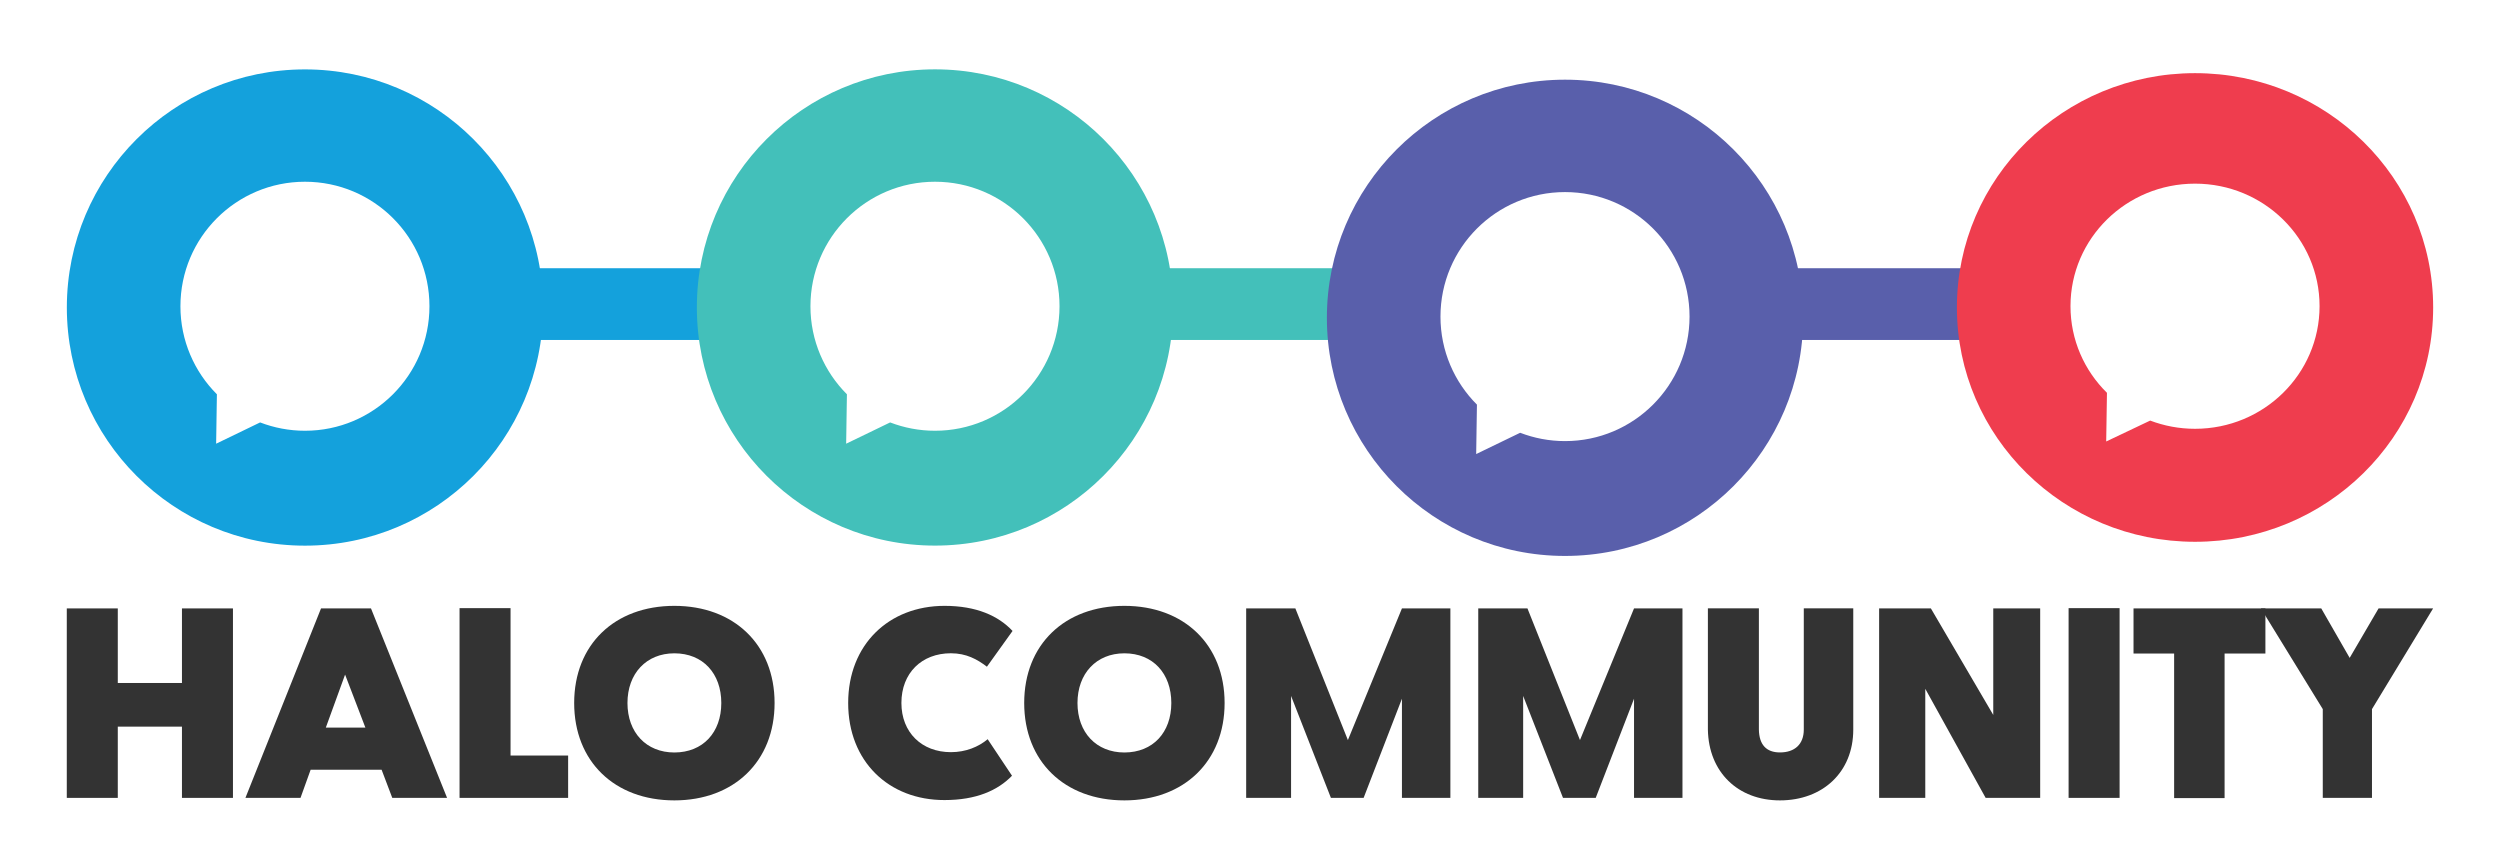 <?xml version="1.0" encoding="utf-8"?>
<!-- Generator: Adobe Illustrator 29.4.0, SVG Export Plug-In . SVG Version: 9.03 Build 0)  -->
<svg version="1.1" id="Layer_1" xmlns="http://www.w3.org/2000/svg" xmlns:xlink="http://www.w3.org/1999/xlink" x="0px" y="0px"
	 viewBox="0 0 459.31 159.33" style="enable-background:new 0 0 459.31 159.33;" xml:space="preserve">
<style type="text/css">
	.st0{fill:#14A1DC;}
	.st1{fill:#333333;}
	.st2{fill:#43C0BA;}
	.st3{fill:#595FAB;}
	.st4{fill:#EF3D4E;}
</style>
<g>
	<path class="st0" d="M56.03,12.75c-24.16,0-43.75,19.59-43.75,43.75s19.59,43.75,43.75,43.75s43.75-19.59,43.75-43.75
		S80.19,12.75,56.03,12.75z M56.03,79.14c-2.91,0-5.68-0.55-8.24-1.53l-8.08,3.91l0.14-9.08c-4.14-4.14-6.7-9.86-6.7-16.17
		c0-12.64,10.24-22.88,22.88-22.88S78.9,43.62,78.9,56.26C78.9,68.9,68.66,79.14,56.03,79.14z"/>
</g>
<g>
	<path class="st1" d="M33.43,111.78h9.37v34.81h-9.37v-13.09H21.64v13.09h-9.37v-34.81h9.37v13.7h11.79V111.78z"/>
	<path class="st1" d="M72.07,146.59l-1.96-5.17H57.07l-1.86,5.17H45.09l13.89-34.81h9.18l13.98,34.81H72.07z M59.86,133.68h7.27
		l-3.73-9.74L59.86,133.68z"/>
	<path class="st1" d="M84.43,146.59v-34.86h9.37v27.08h10.58v7.78H84.43z"/>
	<path class="st1" d="M105.49,129.16c0-10.72,7.41-17.85,18.41-17.85c10.95,0,18.41,7.13,18.41,17.85
		c0,10.72-7.46,17.89-18.41,17.89C112.9,147.05,105.49,139.88,105.49,129.16z M132.52,129.16c0-5.41-3.36-9.13-8.62-9.13
		c-5.17,0-8.62,3.73-8.62,9.13c0,5.41,3.45,9.09,8.62,9.09C129.16,138.24,132.52,134.56,132.52,129.16z"/>
	<path class="st1" d="M155.83,129.16c0-10.72,7.46-17.85,17.71-17.85c5.83,0,9.88,1.82,12.49,4.61l-4.71,6.57
		c-1.77-1.35-3.77-2.47-6.62-2.47c-5.36,0-9.09,3.63-9.09,9.13c0,5.41,3.73,9.04,9.09,9.04c2.75,0,5.08-0.98,6.76-2.38l4.47,6.71
		c-2.61,2.7-6.57,4.47-12.4,4.47C163.28,147.01,155.83,139.88,155.83,129.16z"/>
	<path class="st1" d="M188.17,129.16c0-10.72,7.41-17.85,18.41-17.85c10.95,0,18.41,7.13,18.41,17.85
		c0,10.72-7.46,17.89-18.41,17.89C195.58,147.05,188.17,139.88,188.17,129.16z M215.2,129.16c0-5.41-3.36-9.13-8.62-9.13
		c-5.17,0-8.62,3.73-8.62,9.13c0,5.41,3.45,9.09,8.62,9.09C211.84,138.24,215.2,134.56,215.2,129.16z"/>
	<path class="st1" d="M257.57,111.78h8.9v34.81h-8.9v-18.22l-7.04,18.22h-6.01l-7.32-18.73v18.73h-8.25v-34.81h9.04l9.65,24.19
		L257.57,111.78z"/>
	<path class="st1" d="M300.21,111.78h8.9v34.81h-8.9v-18.22l-7.04,18.22h-6.01l-7.32-18.73v18.73h-8.25v-34.81h9.04l9.65,24.19
		L300.21,111.78z"/>
	<path class="st1" d="M313.78,134.05v-22.28h9.37v22.28c0.05,2.75,1.35,4.19,3.87,4.19c2.7,0,4.38-1.49,4.38-4.19v-22.28h9.09v22.28
		c0,7.83-5.64,13-13.47,13C319.32,147.05,313.92,141.88,313.78,134.05z"/>
	<path class="st1" d="M366.21,111.78h8.62v34.81h-10.02l-11.09-20.04v20.04h-8.48v-34.81h9.51l11.46,19.57V111.78z"/>
	<path class="st1" d="M380.05,146.59v-34.86h9.37v34.86H380.05z"/>
	<path class="st1" d="M399.44,146.63v-26.56h-7.46v-8.29h24.23v8.29h-7.5v26.56H399.44z"/>
	<path class="st1" d="M447.02,111.78l-11.23,18.5v16.31h-9.04v-16.31l-11.37-18.5h11.09l5.22,9.09l5.31-9.09H447.02z"/>
</g>
<rect x="83.46" y="49.28" class="st0" width="60.57" height="13.18"/>
<g>
	<path class="st2" d="M171.78,12.74c-24.16,0-43.75,19.59-43.75,43.75s19.59,43.75,43.75,43.75s43.75-19.59,43.75-43.75
		S195.94,12.74,171.78,12.74z M171.78,79.14c-2.91,0-5.68-0.55-8.24-1.53l-8.08,3.91l0.14-9.08c-4.14-4.14-6.7-9.86-6.7-16.17
		c0-12.64,10.24-22.88,22.88-22.88s22.88,10.24,22.88,22.88C194.65,68.9,184.41,79.14,171.78,79.14z"/>
</g>
<rect x="198.09" y="49.28" class="st2" width="60.57" height="13.18"/>
<g>
	<path class="st3" d="M287.53,14.64c-24.16,0-43.75,19.59-43.75,43.75s19.59,43.75,43.75,43.75c24.16,0,43.75-19.59,43.75-43.75
		S311.69,14.64,287.53,14.64z M287.53,81.04c-2.91,0-5.68-0.55-8.24-1.53l-8.08,3.91l0.14-9.08c-4.14-4.14-6.7-9.86-6.7-16.17
		c0-12.64,10.24-22.88,22.88-22.88c12.64,0,22.88,10.24,22.88,22.88C310.4,70.8,300.16,81.04,287.53,81.04z"/>
</g>
<rect x="315.67" y="49.28" class="st3" width="60.57" height="13.18"/>
<g>
	<path class="st4" d="M403.28,13.44c-24.16,0-43.75,19.27-43.75,43.05s19.59,43.05,43.75,43.05c24.16,0,43.75-19.27,43.75-43.05
		S427.44,13.44,403.28,13.44z M403.28,78.78c-2.91,0-5.68-0.54-8.24-1.51l-8.08,3.84l0.14-8.94c-4.14-4.07-6.7-9.7-6.7-15.92
		c0-12.44,10.24-22.51,22.88-22.51c12.64,0,22.88,10.08,22.88,22.51C426.15,68.71,415.91,78.78,403.28,78.78z"/>
</g>
</svg>
